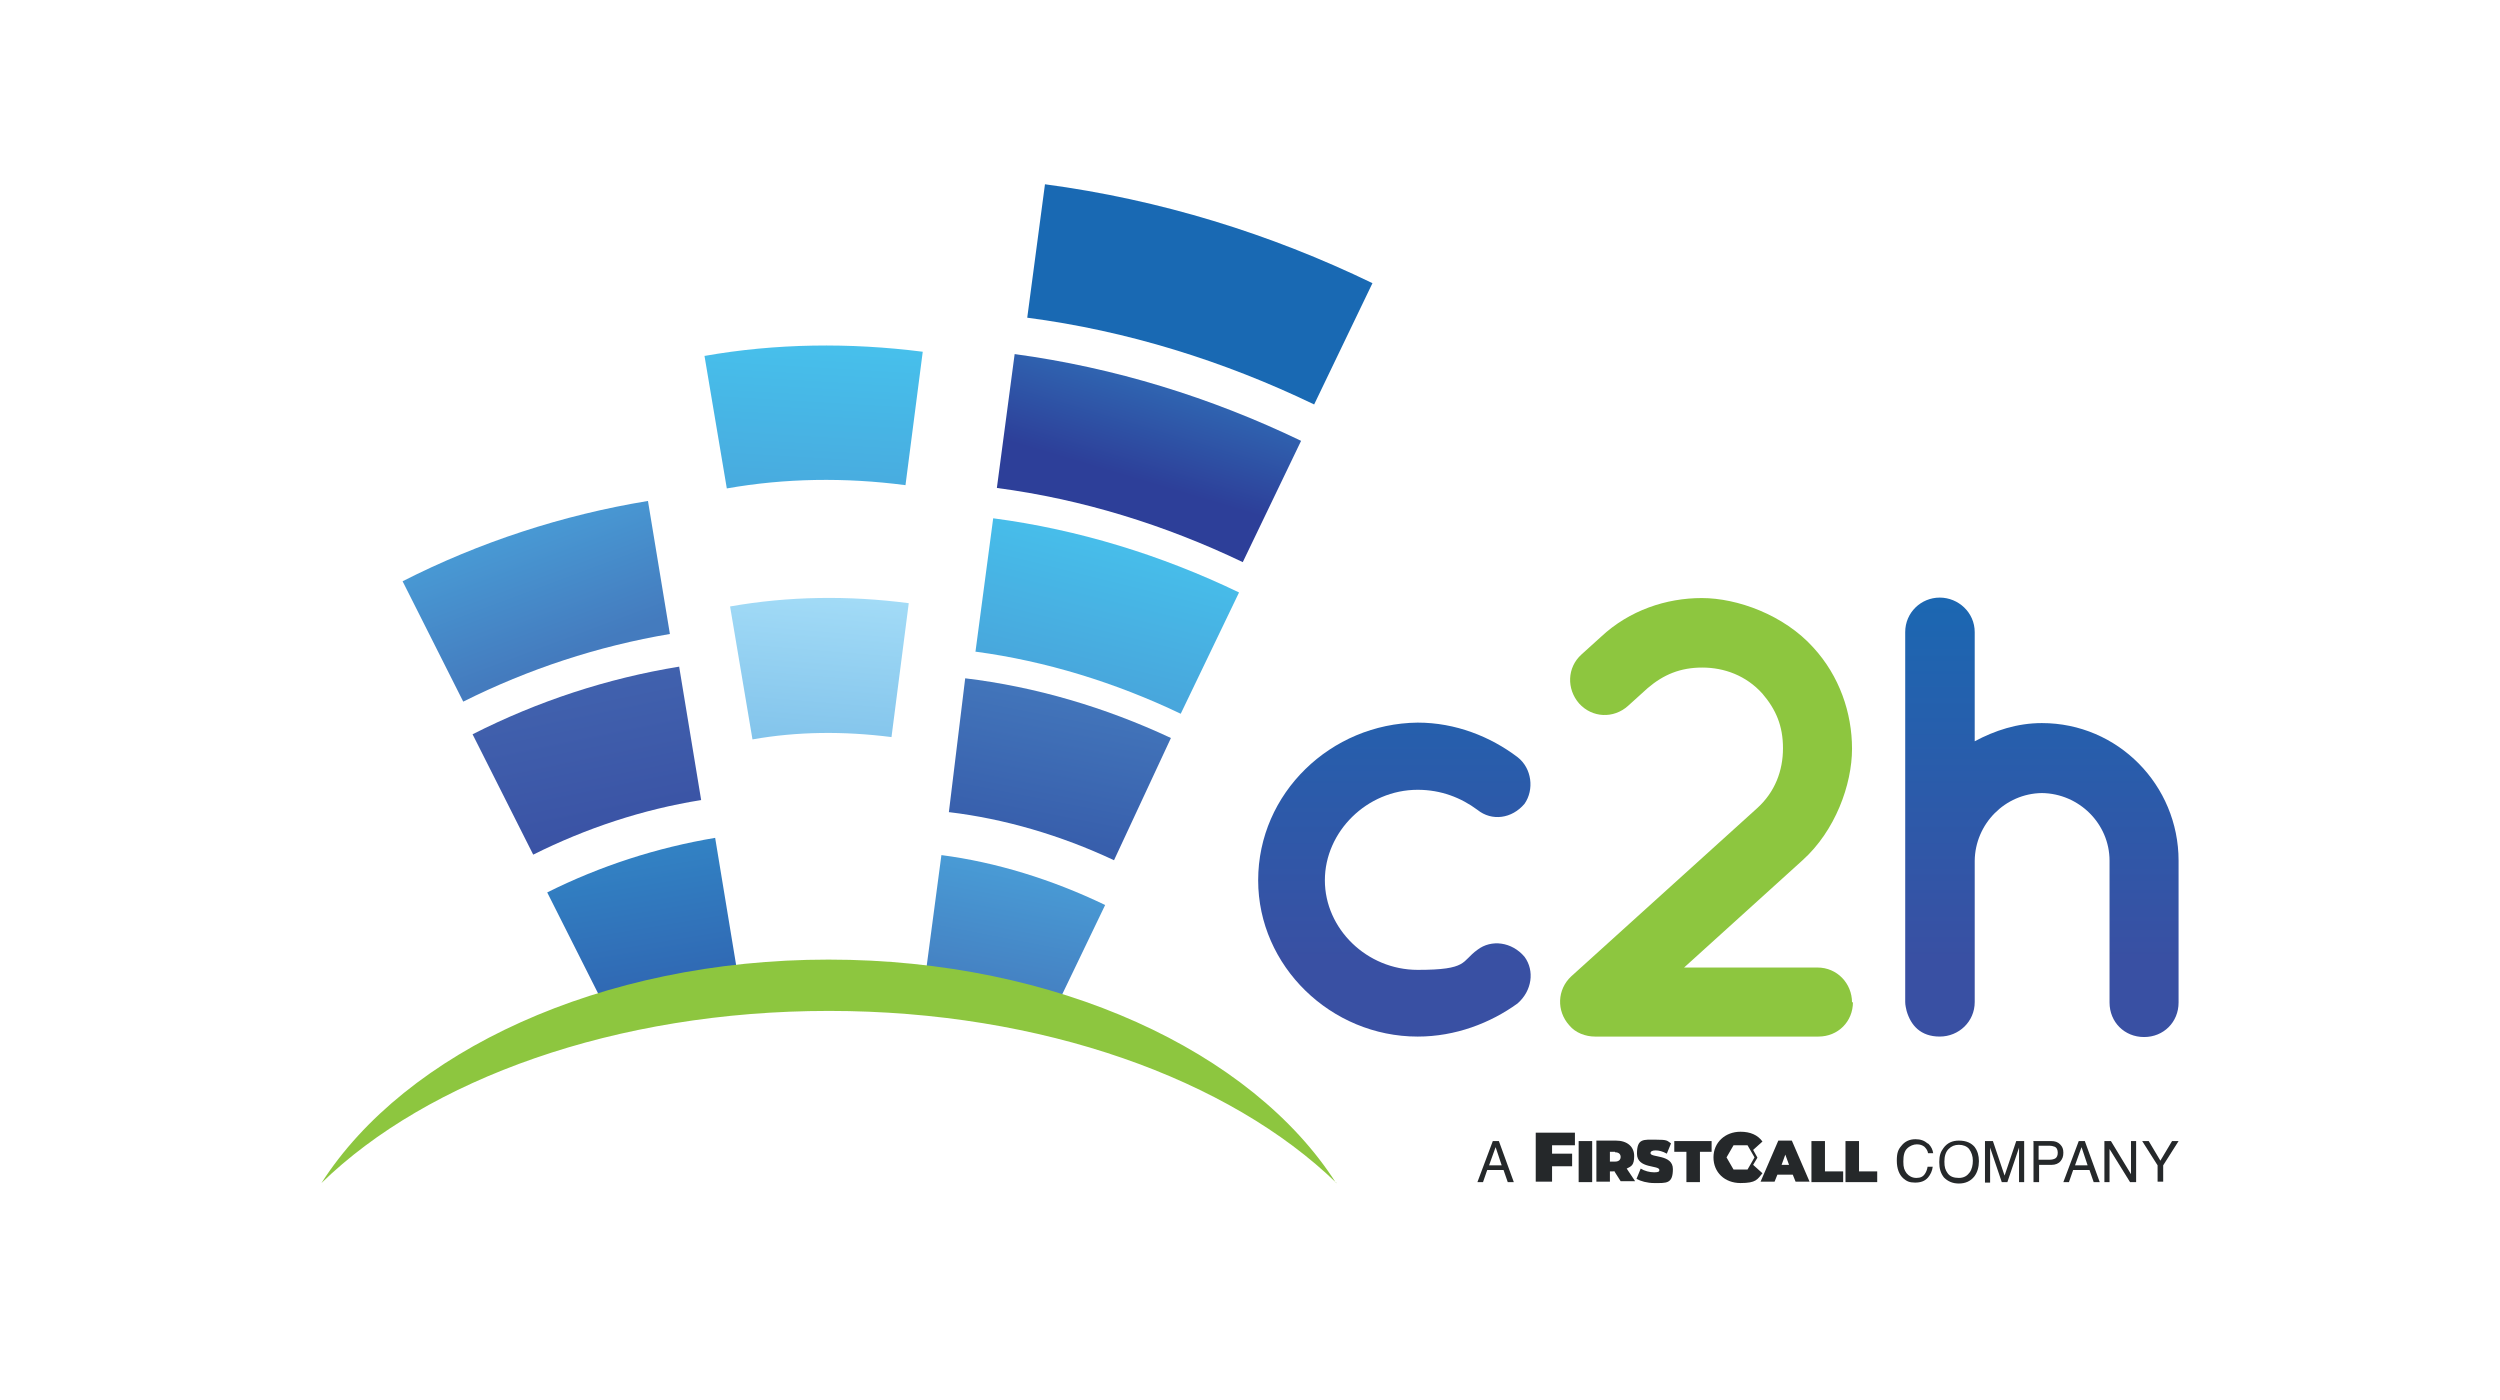 <?xml version="1.0" encoding="UTF-8"?>
<svg xmlns="http://www.w3.org/2000/svg" version="1.1" xmlns:xlink="http://www.w3.org/1999/xlink" viewBox="0 0 535.9 300">
  <defs>
    <style>
      .cls-1 {
        fill: #1969b3;
      }

      .cls-2 {
        fill: #25282a;
      }

      .cls-3 {
        fill: url(#linear-gradient-2);
      }

      .cls-4 {
        fill: url(#linear-gradient-10);
      }

      .cls-5 {
        fill: url(#linear-gradient-4);
      }

      .cls-6 {
        fill: url(#linear-gradient-3);
      }

      .cls-7 {
        fill: url(#linear-gradient-5);
      }

      .cls-8 {
        fill: url(#linear-gradient-8);
      }

      .cls-9 {
        fill: url(#linear-gradient-7);
      }

      .cls-10 {
        fill: url(#linear-gradient-9);
      }

      .cls-11 {
        fill: url(#linear-gradient-11);
      }

      .cls-12 {
        fill: url(#linear-gradient-6);
      }

      .cls-13 {
        display: none;
      }

      .cls-14 {
        fill: #8dc63f;
      }

      .cls-15 {
        fill: url(#linear-gradient);
      }
    </style>
    <linearGradient id="linear-gradient" x1="298.9" y1="122.2" x2="298.9" y2="205.8" gradientUnits="userSpaceOnUse">
      <stop offset="0" stop-color="#1969b3"/>
      <stop offset="1" stop-color="#3950a3"/>
    </linearGradient>
    <linearGradient id="linear-gradient-2" x1="437.7" y1="122.2" x2="437.7" y2="205.8" xlink:href="#linear-gradient"/>
    <linearGradient id="linear-gradient-3" x1="175.1" y1="63.1" x2="171.7" y2="121" gradientUnits="userSpaceOnUse">
      <stop offset="0" stop-color="#46c7f0"/>
      <stop offset="1" stop-color="#49a0d8"/>
    </linearGradient>
    <linearGradient id="linear-gradient-4" x1="176.3" y1="120.9" x2="172.4" y2="168.8" gradientUnits="userSpaceOnUse">
      <stop offset="0" stop-color="#a9e0f9"/>
      <stop offset="1" stop-color="#79bde8"/>
    </linearGradient>
    <linearGradient id="linear-gradient-5" x1="110.7" y1="111.3" x2="121.5" y2="140.2" gradientUnits="userSpaceOnUse">
      <stop offset="0" stop-color="#499cd6"/>
      <stop offset="1" stop-color="#447bbe"/>
    </linearGradient>
    <linearGradient id="linear-gradient-6" x1="122.7" y1="146.1" x2="130.9" y2="185.8" gradientUnits="userSpaceOnUse">
      <stop offset="0" stop-color="#4162ae"/>
      <stop offset="1" stop-color="#3950a3"/>
    </linearGradient>
    <linearGradient id="linear-gradient-7" x1="134.4" y1="180.5" x2="147.4" y2="258.2" gradientUnits="userSpaceOnUse">
      <stop offset="0" stop-color="#3284c5"/>
      <stop offset="1" stop-color="#2d3f99"/>
    </linearGradient>
    <linearGradient id="linear-gradient-8" x1="253.8" y1="66.3" x2="243" y2="102.6" xlink:href="#linear-gradient-7"/>
    <linearGradient id="linear-gradient-9" x1="242.9" y1="104.7" x2="230.4" y2="154.8" xlink:href="#linear-gradient-3"/>
    <linearGradient id="linear-gradient-10" x1="223.1" y1="181.7" x2="230.5" y2="144" gradientUnits="userSpaceOnUse">
      <stop offset="0" stop-color="#375dab"/>
      <stop offset="1" stop-color="#4479bd"/>
    </linearGradient>
    <linearGradient id="linear-gradient-11" x1="220" y1="185.6" x2="213.9" y2="217.1" xlink:href="#linear-gradient-5"/>
  </defs>
  <!-- Generator: Adobe Illustrator 28.7.1, SVG Export Plug-In . SVG Version: 1.2.0 Build 142)  -->
  <g>
    <g id="Layer_4">
      <g class="cls-13">
        <g>
          <g>
            <g>
              <path class="cls-2" d="M322.2,259.2v2.7h6.5v4h-6.5v5h-5.2v-15.7h12.6v4h-7.4Z"/>
              <path class="cls-2" d="M330.8,257.7h4.4v13.2h-4.4v-13.2Z"/>
              <path class="cls-2" d="M342,267.6h-1.2v3.3h-4.4v-13.2h6.3c3.6,0,5.9,1.9,5.9,5s-.9,3.3-2.5,4.1l2.7,4.1h-4.7l-2.1-3.3ZM342.4,261.1h-1.6v3.1h1.6c1.2,0,1.8-.6,1.8-1.5s-.6-1.6-1.8-1.6Z"/>
              <path class="cls-2" d="M349.3,269.8l1.4-3.2c1.2.7,2.9,1.2,4.3,1.2s1.7-.3,1.7-.7c0-1.7-7.2-.3-7.2-5.2s2-4.4,6.1-4.4,3.5.4,4.9,1.1l-1.3,3.2c-1.3-.7-2.5-1-3.6-1s-1.7.4-1.7.8c0,1.6,7.2.3,7.2,5.1s-2,4.4-6.1,4.4c-2.2,0-4.4-.6-5.7-1.4Z"/>
              <path class="cls-2" d="M365.2,261.2h-3.8v-3.4h12v3.4h-3.8v9.7h-4.4v-9.7Z"/>
            </g>
            <g>
              <path class="cls-2" d="M388.2,263l-1.4-2.4,3-2.7c-1.5-2-3.9-3.1-7-3.1-5,0-8.7,3.4-8.7,8.2s3.7,8.2,8.7,8.2,5.4-1.1,7-3.1l-3-2.7,1.4-2.3ZM380.5,266.9l-2.2-3.9,2.2-3.9h4.5l2.2,3.9-2.2,3.9h-4.5Z"/>
              <path class="cls-2" d="M399.6,268.6h-5l-.9,2.3h-4.4l5.7-13.2h4.3l5.7,13.2h-4.5l-.9-2.3ZM398.4,265.4l-1.3-3.3-1.3,3.3h2.5Z"/>
              <path class="cls-2" d="M405.6,257.7h4.4v9.7h5.8v3.4h-10.2v-13.2h0Z"/>
              <path class="cls-2" d="M416.5,257.7h4.4v9.7h5.8v3.4h-10.2v-13.2Z"/>
            </g>
          </g>
          <path class="cls-2" d="M303,257.7h2l4.7,13.2h-1.9l-1.4-3.9h-5.2l-1.4,3.9h-1.8l5-13.2ZM306,265.5l-2-5.8-2.1,5.8h4.1Z"/>
          <g>
            <path class="cls-2" d="M443.3,258.7c.9.9,1.4,1.9,1.5,3h-1.7c-.2-.8-.6-1.5-1.1-2-.6-.5-1.4-.7-2.5-.7s-2.3.5-3.1,1.4c-.8.9-1.1,2.3-1.1,4.2s.4,2.8,1,3.8c.7.9,1.8,1.5,3.2,1.5s2.2-.5,2.9-1.5c.4-.5.6-1.3.8-2.1h1.7c-.2,1.4-.7,2.6-1.5,3.5-1,1.1-2.4,1.7-4.2,1.7s-2.8-.5-3.8-1.4c-1.4-1.2-2-3.1-2-5.6s.5-3.5,1.5-4.7c1.1-1.4,2.6-2,4.5-2,1.7,0,2.9.4,3.9,1.3Z"/>
            <path class="cls-2" d="M458,259.6c.9,1.1,1.3,2.7,1.3,4.4s-.5,3.6-1.5,4.9c-1.1,1.5-2.8,2.3-5,2.3s-3.6-.7-4.7-2c-1-1.3-1.6-2.9-1.6-4.9s.4-3.3,1.3-4.5c1.1-1.6,2.8-2.5,5-2.5,2.4,0,4.1.7,5.2,2.2ZM456.5,268c.7-1.1,1-2.4,1-3.9s-.4-2.8-1.2-3.7c-.8-.9-1.9-1.4-3.3-1.4s-2.5.5-3.3,1.4c-.8.9-1.3,2.3-1.3,4.1s.4,2.7,1.1,3.7c.7,1,1.9,1.5,3.6,1.5,1.6,0,2.7-.6,3.4-1.8Z"/>
            <path class="cls-2" d="M461.4,257.7h2.6l3.8,11.1,3.8-11.1h2.5v13.2h-1.7v-11.1l-3.8,11.1h-1.8l-3.8-11.1v.4c0,.3,0,.8,0,1.5,0,.7,0,1.1,0,1.5v7.8h-1.7v-13.2h.1Z"/>
            <path class="cls-2" d="M476.9,257.7h5.9c1.1,0,2.1.3,2.8,1s1.1,1.6,1.1,2.8-.3,1.9-.9,2.7-1.6,1.1-2.9,1.1h-4.1v5.5h-1.8v-13.1h0ZM483.8,259.6c-.4-.2-.9-.3-1.6-.3h-3.5v4.5h3.5c.8,0,1.5-.2,1.9-.5.5-.4.7-.9.7-1.8s-.4-1.7-1-2Z"/>
            <path class="cls-2" d="M491.4,257.7h2l4.7,13.2h-1.9l-1.4-3.9h-5.2l-1.4,3.9h-1.8l5-13.2ZM494.4,265.5l-2-5.8-2.1,5.8h4.1Z"/>
            <path class="cls-2" d="M499.8,257.7h2.1l6.5,10.6v-10.6h1.7v13.2h-2l-6.6-10.6v10.6h-1.7v-13.2Z"/>
            <path class="cls-2" d="M512,257.7h2.1l3.8,6.3,3.8-6.3h2.1l-5,7.8v5.3h-1.8v-5.3l-5-7.8Z"/>
          </g>
        </g>
      </g>
      <g>
        <g>
          <path class="cls-15" d="M269.7,188.7c0-18.7,15.6-33.6,34.2-33.8,8.1,0,15.6,3,21.4,7.4,3.1,2.4,3.6,7,1.5,10-2.7,3.2-7,3.8-10.1,1.3-3.5-2.6-7.8-4.3-12.8-4.3-10.9,0-19.9,9-19.9,19.4s9,19.2,19.9,19.2,9.3-1.8,12.8-4.3c3-2.3,7.4-1.7,10.1,1.5,2.2,3,1.6,7.3-1.5,10-5.8,4.2-13.3,7.1-21.4,7.1-18.6,0-34.2-15.1-34.2-33.5Z"/>
          <path class="cls-14" d="M397.2,214.8c0,4.2-3.2,7.4-7.4,7.4h-47.9c-2,0-4.2-.8-5.5-2.4-2.8-3.1-2.6-7.7.4-10.5l39.8-36c3.9-3.5,5.6-8.1,5.6-12.9s-1.5-8.3-4.4-11.7c-3.5-3.9-8.2-5.6-12.9-5.6s-8.3,1.5-11.7,4.4l-4.2,3.8c-3.1,2.8-7.7,2.6-10.5-.5-2.7-3.1-2.6-7.7.5-10.5l4.2-3.8c6.1-5.7,14-8.3,21.6-8.3s17.6,3.6,23.9,10.6c5.6,6.1,8.3,14,8.3,21.7s-3.6,17.6-10.6,23.9l-25.4,23h28.6c4.2,0,7.4,3.4,7.4,7.5Z"/>
          <path class="cls-3" d="M423.3,214.8c0,4.2-3.4,7.4-7.5,7.4s-6.2-2.4-7.1-5.5c-.1-.5-.3-1.2-.3-1.9v-79.3c0-4.2,3.4-7.4,7.4-7.4s7.5,3.2,7.5,7.4v23.4c4.3-2.3,9.1-3.9,14.4-3.9,16.3,0,29.3,13.3,29.3,29.5v30.4c0,4.2-3.2,7.4-7.4,7.4s-7.4-3.2-7.4-7.4v-30.4c0-7.9-6.5-14.4-14.5-14.5-7.9.1-14.3,6.6-14.4,14.5v30.4Z"/>
          <path class="cls-6" d="M151,76.2l4.8,28.5c12.5-2.2,25.3-2.4,38.3-.7l3.7-28.6c-15.7-2-31.5-1.8-46.8.9Z"/>
          <path class="cls-5" d="M156.5,130l4.8,28.5c9.6-1.7,19.5-1.8,29.8-.5l3.7-28.7c-13-1.7-25.8-1.5-38.3.7Z"/>
          <path class="cls-7" d="M138.8,107.4c-18.2,3-36,8.8-52.5,17.2l13,25.8c14-7,28.9-11.9,44.3-14.5l-4.7-28.5Z"/>
          <path class="cls-12" d="M145.6,142.9c-15.4,2.5-30.3,7.4-44.3,14.5l13,25.8c11.4-5.7,23.5-9.7,36-11.7l-4.7-28.5Z"/>
          <path class="cls-9" d="M117.3,191.3l13,25.8c8.8-4.4,18.1-7.4,27.7-9l-4.7-28.5c-12.5,2.1-24.6,6-36,11.7Z"/>
          <path class="cls-1" d="M220.2,68.1c21.4,2.8,42.2,9.3,61.5,18.6l12.5-26c-21.9-10.6-45.5-17.9-70.2-21.2l-3.8,28.6Z"/>
          <path class="cls-8" d="M213.7,104.6c18.2,2.4,36,7.9,52.7,15.9l12.5-26c-19.3-9.3-40-15.7-61.4-18.6l-3.8,28.6Z"/>
          <path class="cls-10" d="M209.2,139.7c14.9,2,29.9,6.6,43.9,13.3l12.5-26c-16.6-8-34.5-13.5-52.7-15.9l-3.8,28.6Z"/>
          <path class="cls-4" d="M203.5,174.1c11.7,1.4,23.8,4.9,35.3,10.3l12.2-26.2c-14.1-6.6-29.1-11-44.1-12.8l-3.5,28.7Z"/>
          <path class="cls-11" d="M198,211.9c8.4,1.1,17.6,3.9,26.4,8.1l12.5-26c-11.4-5.5-23.5-9.2-35.1-10.7l-3.8,28.6Z"/>
          <path class="cls-14" d="M286.4,253.6c-18-28.2-59.9-47.9-108.8-47.9s-90.7,19.8-108.7,47.9c22.8-22.2,63-36.9,108.8-36.9s85.9,14.7,108.8,36.9Z"/>
        </g>
        <g>
          <g>
            <g>
              <path class="cls-2" d="M332.7,245.5v1.8h4.3v2.7h-4.3v3.3h-3.5v-10.5h8.4v2.7h-4.9Z"/>
              <path class="cls-2" d="M338.4,244.6h2.9v8.8h-2.9v-8.8Z"/>
              <path class="cls-2" d="M345.9,251.1h-.8v2.2h-2.9v-8.8h4.2c2.4,0,3.9,1.3,3.9,3.3s-.6,2.2-1.6,2.7l1.8,2.7h-3.1l-1.4-2.2ZM346.2,246.9h-1.1v2.1h1.1c.8,0,1.2-.4,1.2-1s-.4-1-1.2-1Z"/>
              <path class="cls-2" d="M350.8,252.7l.9-2.2c.8.5,1.9.8,2.9.8s1.1-.2,1.1-.5c0-1.1-4.8-.2-4.8-3.5s1.4-3,4-3,2.4.2,3.3.8l-.9,2.2c-.9-.5-1.7-.7-2.4-.7s-1.1.2-1.1.6c0,1,4.8.2,4.8,3.4s-1.4,3-4,3c-1.5,0-2.9-.4-3.8-.9Z"/>
              <path class="cls-2" d="M361.4,246.9h-2.5v-2.3h8v2.3h-2.5v6.5h-2.9v-6.5Z"/>
            </g>
            <g>
              <path class="cls-2" d="M376.7,248.1l-.9-1.6,2-1.8c-1-1.4-2.6-2.1-4.7-2.1-3.3,0-5.8,2.3-5.8,5.5s2.4,5.5,5.8,5.5,3.6-.8,4.7-2.1l-2-1.8.9-1.5ZM371.6,250.7l-1.5-2.6,1.5-2.6h3l1.5,2.6-1.5,2.6h-3Z"/>
              <path class="cls-2" d="M384.3,251.8h-3.3l-.6,1.5h-3l3.8-8.8h2.9l3.8,8.8h-3l-.6-1.5ZM383.5,249.7l-.8-2.2-.8,2.2h1.7Z"/>
              <path class="cls-2" d="M388.3,244.6h2.9v6.5h3.9v2.3h-6.8v-8.8h0Z"/>
              <path class="cls-2" d="M395.6,244.6h2.9v6.5h3.9v2.3h-6.8v-8.8Z"/>
            </g>
          </g>
          <path class="cls-2" d="M319.9,244.6h1.4l3.2,8.8h-1.3l-.9-2.6h-3.5l-.9,2.6h-1.2l3.3-8.8ZM321.9,249.8l-1.3-3.9-1.4,3.9h2.7Z"/>
          <g>
            <path class="cls-2" d="M413.4,245.2c.6.6.9,1.3,1,2h-1.1c-.1-.6-.4-1-.8-1.4-.4-.3-.9-.5-1.6-.5s-1.5.3-2.1.9-.8,1.5-.8,2.8.2,1.8.7,2.5c.5.6,1.2,1,2.1,1s1.5-.3,1.9-1c.2-.3.4-.8.5-1.4h1.1c-.1.9-.5,1.7-1,2.3-.7.8-1.6,1.1-2.8,1.1s-1.8-.3-2.5-.9c-.9-.8-1.4-2.1-1.4-3.8s.3-2.4,1-3.2c.7-.9,1.7-1.4,3-1.4,1.1,0,1.9.3,2.6.9Z"/>
            <path class="cls-2" d="M423.3,245.9c.6.8.9,1.8.9,3s-.3,2.4-1,3.3c-.8,1-1.9,1.5-3.3,1.5s-2.4-.5-3.2-1.3c-.7-.9-1-1.9-1-3.3s.3-2.2.9-3c.8-1.1,1.9-1.6,3.3-1.6,1.6,0,2.7.5,3.5,1.5ZM422.2,251.4c.5-.8.7-1.6.7-2.6s-.3-1.8-.8-2.5c-.5-.6-1.3-.9-2.2-.9s-1.6.3-2.2.9c-.6.6-.9,1.5-.9,2.7s.2,1.8.7,2.5c.5.7,1.3,1,2.4,1,1,0,1.8-.4,2.3-1.2Z"/>
            <path class="cls-2" d="M425.5,244.6h1.7l2.5,7.4,2.5-7.4h1.7v8.8h-1.1v-7.4l-2.5,7.4h-1.2l-2.5-7.4v.3c0,.2,0,.6,0,1,0,.5,0,.8,0,1v5.2h-1.1v-8.8h0Z"/>
            <path class="cls-2" d="M435.8,244.6h3.9c.8,0,1.4.2,1.9.7s.7,1,.7,1.8-.2,1.3-.6,1.8-1.1.8-1.9.8h-2.7v3.7h-1.2v-8.7h0ZM440.4,245.8c-.3-.1-.6-.2-1.1-.2h-2.3v3h2.3c.5,0,1-.1,1.3-.3.3-.2.5-.6.5-1.2s-.2-1.1-.7-1.3Z"/>
            <path class="cls-2" d="M445.5,244.6h1.4l3.2,8.8h-1.3l-.9-2.6h-3.5l-.9,2.6h-1.2l3.3-8.8ZM447.5,249.8l-1.3-3.9-1.4,3.9h2.7Z"/>
            <path class="cls-2" d="M451.1,244.6h1.4l4.3,7.1v-7.1h1.1v8.8h-1.3l-4.4-7.1v7.1h-1.1v-8.8Z"/>
            <path class="cls-2" d="M459.2,244.6h1.4l2.5,4.2,2.5-4.2h1.4l-3.3,5.2v3.5h-1.2v-3.5l-3.3-5.2Z"/>
          </g>
        </g>
      </g>
    </g>
  </g>
</svg>